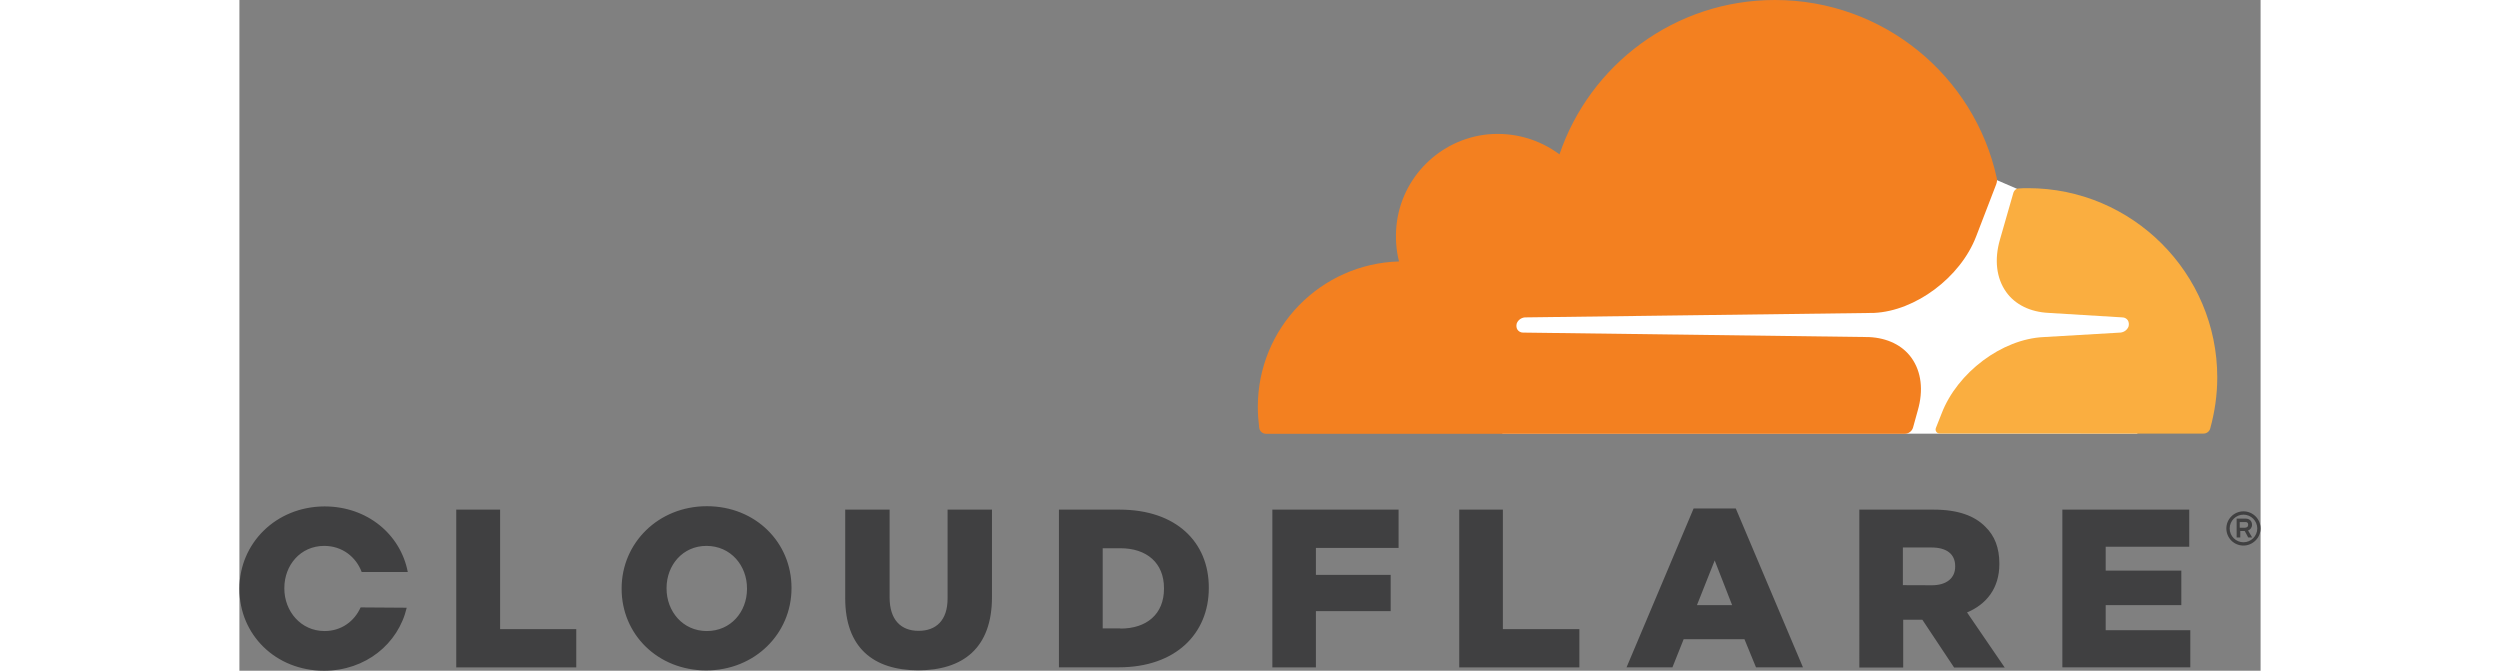 <?xml version="1.0" encoding="utf-8"?>
<!-- Generator: Adobe Illustrator 22.1.0, SVG Export Plug-In . SVG Version: 6.00 Build 0)  -->
<svg version="1.2" baseProfile="tiny" id="Layer_1" xmlns="http://www.w3.org/2000/svg" xmlns:xlink="http://www.w3.org/1999/xlink"
	 x="0px" y="0px" viewBox="0 0 1889.4 627" xml:space="preserve" width="82" height="22" >
<rect x="0" y="0" width="1889.4" height="627" fill="#808080" stroke="none"/>
<path fill="#404041" d="M1873.4,510c-8.9,0-16-7.1-16-16c0-8.7,7.1-16,16-16c8.7,0,16,7.1,16,16C1889.4,502.7,1882.1,510,1873.4,510
	 M1873.4,481.1c-7.1,0-12.9,5.8-12.9,12.9s5.8,12.9,12.9,12.9s12.9-5.8,12.9-12.9S1880.5,481.1,1873.4,481.1 M1881.5,502.4h-3.7
	l-3.2-6h-4.2v6h-3.4v-17.6h8.4c3.7,0,6,2.4,6,5.8c0,2.6-1.6,4.5-3.7,5.3L1881.5,502.4z M1875.2,493.2c1.3,0,2.6-0.8,2.6-2.6
	c0-2.1-1.1-2.6-2.6-2.6h-5.3v5.3H1875.2z M202.7,476.4h41v111.7h71.2v35.8H202.7L202.7,476.4z M357.3,550.5V550
	c0-42.3,34.2-76.8,79.7-76.8s79.1,33.9,79.1,76.2v0.5c0,42.3-34.2,76.8-79.7,76.8S357.3,592.8,357.3,550.5 M474.5,550.5V550
	c0-21.3-15.2-39.7-37.9-39.7c-22.3,0-37.3,18.1-37.3,39.4v0.5c0,21.3,15.2,39.7,37.6,39.7C459.5,589.9,474.5,571.8,474.5,550.5
	 M566.3,559.2v-82.8h41.5v82c0,21.3,10.8,31.3,27.1,31.3s27.1-9.7,27.1-30.2v-83.1h41.5v81.8c0,47.6-27.1,68.4-69.1,68.4
	C592.6,626.5,566.3,605.4,566.3,559.2 M766.1,476.4h56.8c52.6,0,83.3,30.2,83.3,72.8v0.5c0,42.6-31,74.1-84.1,74.1h-56L766.1,476.4z
	 M823.6,587.6c24.4,0,40.7-13.4,40.7-37.3v-0.5c0-23.7-16.3-37.3-40.7-37.3h-16.6v74.9h16.6V587.6z M965.6,476.4h118v35.8h-77.3
	v25.2h69.9v33.9h-69.9v52.6h-40.7V476.4z M1140.4,476.4h40.7v111.7h71.5v35.8h-112.3V476.4z M1359.4,475.3h39.4l62.8,148.5h-43.9
	l-10.8-26.3h-56.8l-10.5,26.3h-42.9L1359.4,475.3z M1395.4,565.7l-16.3-41.8l-16.6,41.8H1395.4z M1514.3,476.4h69.7
	c22.6,0,38.1,5.8,48.1,16c8.7,8.4,13.1,19.7,13.1,34.4v0.5c0,22.6-12.1,37.6-30.2,45.2l35.2,51.5h-47.3l-29.7-44.7h-17.9v44.7h-41
	L1514.3,476.4z M1582.1,547.1c13.9,0,21.8-6.8,21.8-17.4v-0.5c0-11.6-8.4-17.4-22.1-17.4H1555v35.2L1582.1,547.1z M1704.1,476.4
	h118.6v34.7h-78.1v22.3h70.7v32.3h-70.7v23.4h79.1v34.7h-119.6L1704.1,476.4z M113.3,567.8c-5.8,12.9-17.9,22.1-33.7,22.1
	c-22.3,0-37.6-18.7-37.6-39.7v-0.5c0-21.3,15-39.4,37.3-39.4c16.8,0,29.7,10.3,35,24.4h43.1c-6.8-35.2-37.9-61.3-77.8-61.3
	C34.2,473.5,0,507.9,0,550.2v0.5C0,593.1,33.7,627,79.1,627c38.9,0,69.4-25.2,77.3-58.9L113.3,567.8z"/>
<path fill="#FFFFFF" d="M1774.3,241.1l-112.8-64.7L1642,168l-461.4,3.2v234.2h593.6L1774.3,241.1z"/>
<path fill="#F38020" d="M1568.9,383.8c5.5-18.9,3.4-36.3-5.8-49.2c-8.4-11.8-22.6-18.7-39.7-19.5l-323.6-4.2c-2.1,0-3.9-1.1-5-2.6
	c-1.1-1.6-1.3-3.7-0.8-5.8c1.1-3.2,4.2-5.5,7.6-5.8l326.5-4.2c38.6-1.8,80.7-33.1,95.4-71.5l18.7-48.6c0.8-2.1,1.1-4.2,0.5-6.3
	C1621.8,71,1536.9,0,1435.4,0c-93.6,0-173,60.5-201.4,144.3c-18.4-13.7-41.8-21-67-18.7c-45,4.5-81,40.5-85.4,85.4
	c-1.1,11.6-0.3,22.9,2.4,33.4c-73.3,2.1-132,62-132,135.9c0,6.6,0.5,13.1,1.3,19.7c0.5,3.2,3.2,5.5,6.3,5.5h597.3
	c3.4,0,6.6-2.4,7.6-5.8L1568.9,383.8z"/>
<path fill="#FAAE40" d="M1672,175.9c-2.9,0-6,0-8.9,0.3c-2.1,0-3.9,1.6-4.7,3.7l-12.6,43.9c-5.5,18.9-3.4,36.3,5.8,49.2
	c8.4,11.8,22.6,18.7,39.7,19.5l68.9,4.2c2.1,0,3.9,1.1,5,2.6c1.1,1.6,1.3,3.9,0.8,5.8c-1.1,3.2-4.2,5.5-7.6,5.8l-71.8,4.2
	c-38.9,1.8-80.7,33.1-95.4,71.5l-5.3,13.4c-1.1,2.6,0.8,5.3,3.7,5.3H1836c2.9,0,5.5-1.8,6.3-4.7c4.2-15.2,6.6-31.3,6.6-47.8
	C1848.9,255.3,1769.5,175.9,1672,175.9"/>
</svg>
